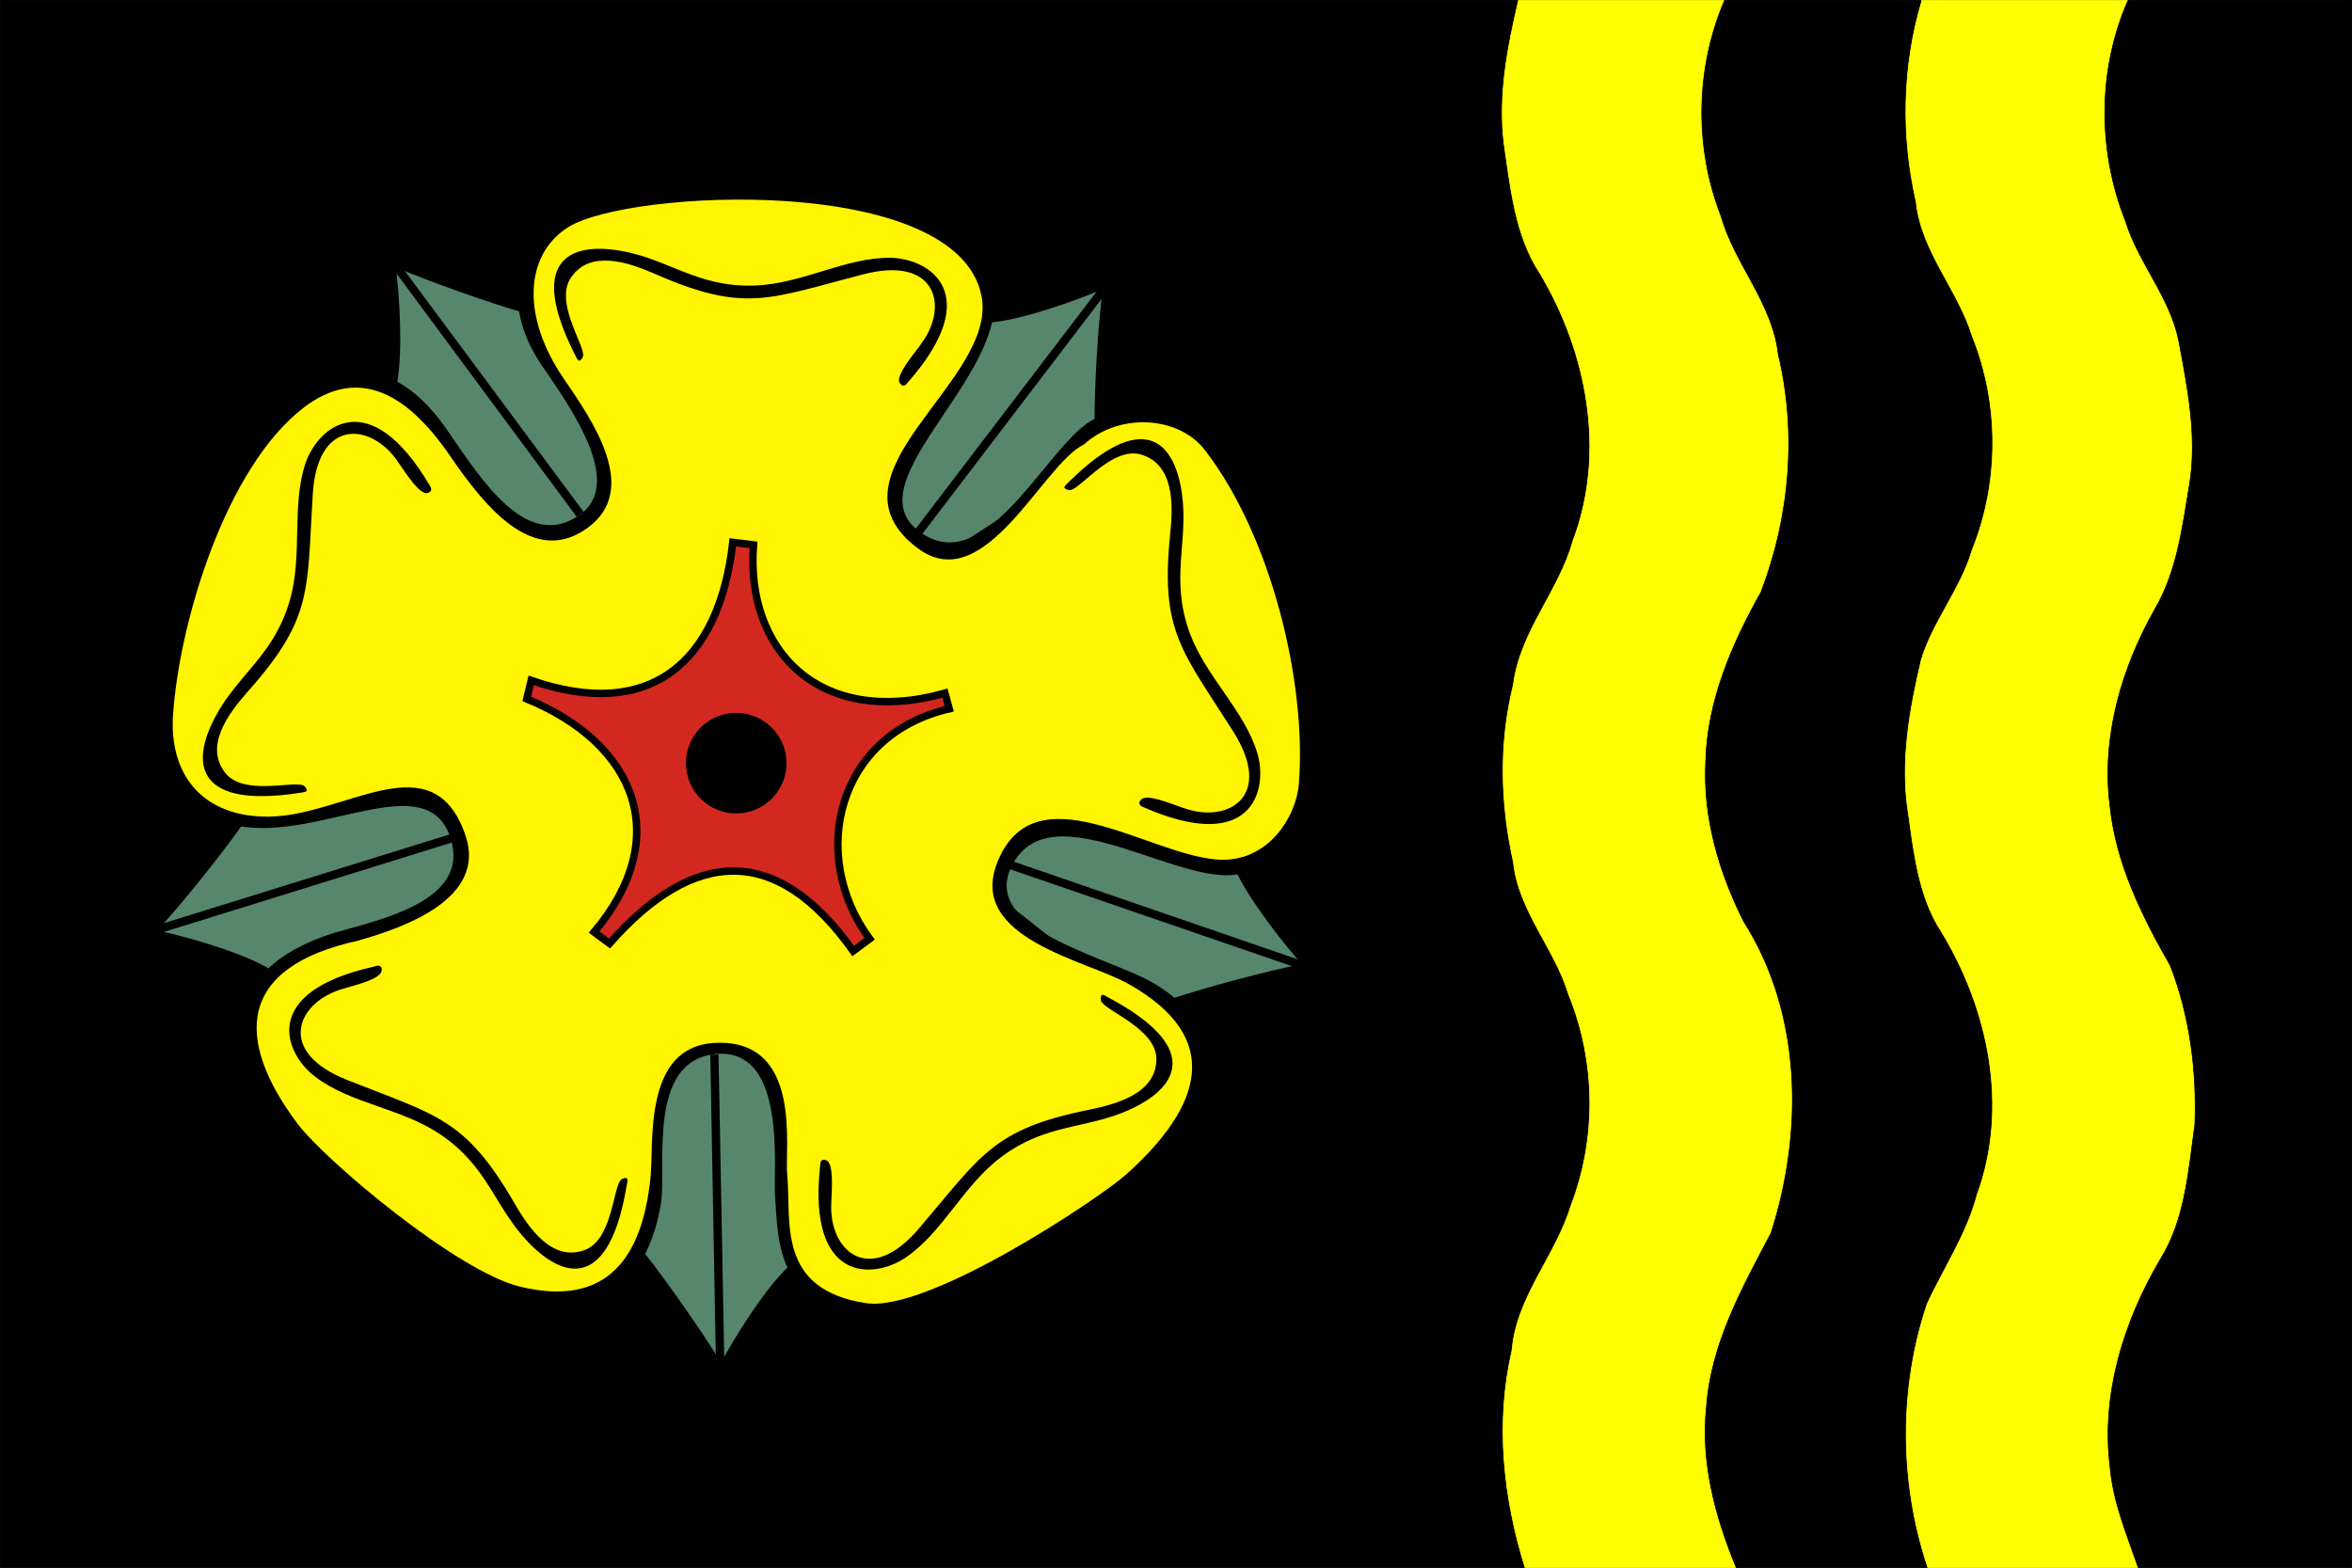 <?xml version="1.0" encoding="UTF-8" standalone="no"?>
<!-- Created with Inkscape (http://www.inkscape.org/) -->
<svg
   xmlns:svg="http://www.w3.org/2000/svg"
   xmlns="http://www.w3.org/2000/svg"
   version="1.0"
   width="799.888"
   height="533.336"
   id="svg2">
  <rect width="100%" height="100%" fill="#333333" stroke="none"/>
  <defs
     id="defs2412" />
  <g
     transform="translate(-171.373,-50.494)"
     id="layer1">
    <g
       transform="matrix(2.468,0,0,2.468,171.488,50.61)"
       id="g2614">
      <path
         d="M 0,0 L 209.2,0 C 207.7,6.4 206.4,13 207.2,19.7 C 208.1,25.8 208.7,32.4 212.2,37.7 C 218.7,48.6 221.3,62.4 216.7,74.5 C 214.8,81.4 209.4,87 208.5,94.3 C 206.5,102.3 206.7,110.7 208.5,118.8 C 209.2,125.5 214.2,130.7 216.1,137 C 219.9,146.3 220,156.9 216.4,166.2 C 214.3,173.1 208.9,178.7 208.3,186.1 C 206,196 207.1,206.4 210.1,216 L 0,216 L 0,0 z"
         id="path4"
         style="opacity:1;fill:#000000;stroke:#000000;stroke-width:0.094" />
      <path
         d="M 209.2,0 L 237.6,0 C 233.6,9.3 233.4,20.2 237.1,29.7 C 239,36.4 244.2,41.7 245,48.8 C 247.6,59.6 246.6,71.2 242.6,81.6 C 238.6,88.7 235.2,96.6 235,104.9 C 234.6,112.6 236.8,120.1 240.2,126.9 C 248.3,139.6 248.5,155.9 244,169.9 C 240,177.5 235.7,185.2 235.1,193.9 C 234.3,201.5 236.3,209 239.2,216 L 210.1,216 C 207.1,206.4 206,196 208.3,186.1 C 208.9,178.7 214.3,173.1 216.4,166.2 C 220,156.9 219.9,146.3 216.1,137 C 214.2,130.7 209.2,125.5 208.5,118.8 C 206.7,110.7 206.5,102.3 208.5,94.3 C 209.4,87 214.8,81.4 216.7,74.5 C 221.3,62.4 218.7,48.6 212.2,37.7 C 208.7,32.4 208.1,25.8 207.2,19.7 C 206.4,13 207.7,6.4 209.2,0 z"
         id="path6"
         style="opacity:1;fill:#ffff00;stroke:#ffff00;stroke-width:0.094" />
      <path
         d="M 237.6,0 L 264.8,0 C 262.1,9 261.9,18.6 264,27.8 C 264.7,34.6 269.7,39.8 271.7,46.2 C 275.5,55.6 275.5,66.4 271.7,75.8 C 270.1,81.2 266.3,85.6 264.7,90.9 C 263.1,97.7 261.8,104.9 262.9,111.9 C 263.7,117.5 264.3,123.5 267.5,128.4 C 274,139.1 276.8,152.6 272.4,164.6 C 271,170 267.8,174.7 265.5,179.7 C 261.6,191.4 261.7,204.3 265.6,216 L 239.2,216 C 236.3,209 234.3,201.5 235.1,193.9 C 235.7,185.2 240,177.5 244,169.9 C 248.5,155.9 248.3,139.6 240.2,126.9 C 236.8,120.1 234.6,112.6 235,104.9 C 235.2,96.6 238.6,88.7 242.6,81.6 C 246.6,71.2 247.6,59.6 245,48.8 C 244.2,41.7 239,36.4 237.1,29.7 C 233.4,20.2 233.6,9.3 237.6,0 z"
         id="path8"
         style="opacity:1;fill:#000000;stroke:#000000;stroke-width:0.094" />
      <path
         d="M 264.8,0 L 293.2,0 C 289,9.5 289,20.7 292.8,30.3 C 294.6,36.2 299,40.9 300.2,47 C 301.4,53.4 302.7,60 301.7,66.5 C 300.7,72.4 300,78.6 296.9,83.9 C 292.3,92 289.5,101.6 290.7,111 C 291.5,118.9 295.1,126.2 299,133 C 301.7,139.9 302.7,147.6 302.4,155 C 301.5,161.3 301.1,168 297.6,173.6 C 292.6,182.1 289.5,192.1 290.7,202 C 291.1,206.9 293,211.4 294.6,216 L 265.6,216 C 261.7,204.3 261.6,191.4 265.5,179.7 C 267.8,174.7 271,170 272.4,164.6 C 276.8,152.6 274,139.1 267.5,128.4 C 264.3,123.5 263.7,117.5 262.9,111.9 C 261.8,104.9 263.1,97.7 264.7,90.9 C 266.3,85.6 270.1,81.2 271.7,75.8 C 275.5,66.4 275.5,55.6 271.7,46.2 C 269.7,39.8 264.7,34.6 264,27.8 C 261.9,18.6 262.1,9 264.8,0 z"
         id="path10"
         style="opacity:1;fill:#ffff00;stroke:#ffff00;stroke-width:0.094" />
      <path
         d="M 293.2,0 L 324,0 L 324,216 L 294.6,216 C 293,211.4 291.1,206.9 290.7,202 C 289.5,192.1 292.6,182.1 297.6,173.6 C 301.1,168 301.5,161.3 302.4,155 C 302.7,147.6 301.7,139.9 299,133 C 295.1,126.2 291.5,118.9 290.7,111 C 289.5,101.6 292.3,92 296.9,83.9 C 300,78.6 300.7,72.4 301.7,66.5 C 302.7,60 301.4,53.4 300.2,47 C 299,40.9 294.6,36.2 292.8,30.3 C 289,20.7 289,9.5 293.2,0 z"
         id="path12"
         style="opacity:1;fill:#000000;stroke:#000000;stroke-width:0.094" />
      <g
         transform="matrix(0.383,0,0,0.383,-2.13,-6.913)"
         id="g2431">
        <path
           d="M 193.227,125.778 L 145.664,111.922 L 146.668,156.151 L 162.077,170.374 L 181.159,196.553 L 199.958,210.655 L 215.417,207.711 L 222.989,192.571 L 215.257,167.418 L 202.683,149.054 L 193.227,125.778 z"
           id="path293"
           style="fill:#56876c;fill-rule:evenodd" />
        <path
           d="M 148.232,156.238 L 143.813,154.517 C 145.781,140.32 144.329,121.634 142.568,107.907 C 156.371,112.347 180.402,121.246 193.309,123.869 L 193.602,130.383 C 180.948,126.776 158.863,118.86 147.864,114.12 C 149.004,122.716 150.57,144.103 148.232,156.238 z"
           id="path295"
           style="fill:#000000;fill-rule:evenodd" />
        <path
           d="M 146.972,114.847 L 149.361,113.095 L 215.427,202.147 L 212.959,203.952 L 146.972,114.847 z"
           id="path297"
           style="fill:#000000;fill-rule:evenodd" />
        <path
           d="M 88.115,313.86 L 59.295,354.083 L 101.32,367.795 L 119.791,357.926 L 150.8,348.618 L 170.344,335.583 L 172.639,320.004 L 160.964,307.855 L 134.647,306.773 L 113.079,312.627 L 88.115,313.86 z"
           id="path299"
           style="fill:#56876c;fill-rule:evenodd" />
        <path
           d="M 101.937,366.33 L 98.778,369.998 C 86.06,363.425 67.934,358.587 54.389,355.706 C 63.144,344.155 79.612,324.428 86.198,313.089 L 92.446,314.946 C 84.927,325.767 70.188,343.962 62.008,352.805 C 70.558,354.475 91.211,360.13 101.937,366.33 z"
           id="path301"
           style="fill:#000000;fill-rule:evenodd" />
        <path
           d="M 62.419,353.913 L 61.588,351.009 L 167.424,318.134 L 168.255,321.038 L 62.419,353.913 z"
           id="path303"
           style="fill:#000000;fill-rule:evenodd" />
        <path
           d="M 234.757,472.42 L 265.39,511.412 L 290.308,474.787 L 285.971,454.256 L 285.62,421.966 L 278.479,399.535 L 264.251,392.954 L 249.25,400.794 L 240.928,425.825 L 240.545,448.083 L 234.757,472.42 z"
           id="path305"
           style="fill:#56876c;fill-rule:evenodd" />
        <path
           d="M 289.05,473.795 L 291.591,477.844 C 281.814,488.243 272.082,504.284 265.612,516.47 C 256.991,504.892 242.499,483.558 233.559,474.051 L 237.066,468.524 C 245.247,478.783 258.68,498.063 264.874,508.293 C 268.911,500.667 280.044,482.277 289.05,473.795 z"
           id="path307"
           style="fill:#000000;fill-rule:evenodd" />
        <path
           d="M 266.04,508.305 L 263.02,508.289 L 260.997,397.498 L 263.963,397.435 L 266.04,508.305 z"
           id="path309"
           style="fill:#000000;fill-rule:evenodd" />
        <path
           d="M 429.815,380.886 L 476.825,365.369 L 450.972,329.471 L 430.221,326.546 L 399.73,315.82 L 376.222,314.783 L 365.13,325.966 L 367.432,342.681 L 388.14,359.064 L 408.902,367.075 L 429.815,380.886 z"
           id="path311"
           style="fill:#56876c;fill-rule:evenodd" />
        <path
           d="M 449.579,330.31 L 454.307,329.272 C 460.718,342.015 472.477,356.654 481.667,367.032 C 467.838,371.175 442.91,377.362 430.87,382.596 L 426.831,377.373 C 439.361,373.193 462.066,367.14 473.825,364.876 C 468.023,358.43 454.595,341.693 449.579,330.31 z"
           id="path313"
           style="fill:#000000;fill-rule:evenodd" />
        <path
           d="M 474.103,363.76 L 473.158,366.606 L 368.26,330.537 L 369.337,327.716 L 474.103,363.76 z"
           id="path315"
           style="fill:#000000;fill-rule:evenodd" />
        <path
           d="M 403.531,168.742 L 403.653,119.227 L 361.463,132.487 L 352.055,151.199 L 332.297,176.767 L 323.911,198.832 L 331.053,212.812 L 347.647,215.92 L 369.718,201.503 L 383.859,184.296 L 403.531,168.742 z"
           id="path317"
           style="fill:#56876c;fill-rule:evenodd" />
        <path
           d="M 361.8,133.993 L 362.27,129.271 C 376.39,127.244 393.976,120.644 406.675,115.19 C 406.246,129.607 404.342,155.222 405.46,168.348 L 399.234,170.411 C 399.149,157.272 400.578,133.836 402.178,121.974 C 394.248,125.436 374.103,132.862 361.8,133.993 z"
           id="path319"
           style="fill:#000000;fill-rule:evenodd" />
        <path
           d="M 401.215,121.244 L 403.622,123.069 L 336.358,211.263 L 333.951,209.438 L 401.215,121.244 z"
           id="path321"
           style="fill:#000000;fill-rule:evenodd" />
        <path
           d="M 125.539,353.643 C 82.773,367.413 86.661,396.586 107.744,426.025 C 117.989,440.311 168.575,479.88 189.299,486.991 C 221.623,498.199 239.028,477.137 243.255,450.858 C 245.315,437.64 238.087,399.871 262.689,397.265 C 288.693,394.509 283.57,438.072 284.28,448.236 C 285.475,465.362 284.888,488.338 319.309,493.479 C 343.113,496.976 405.429,453.614 414.804,444.995 C 438.298,423.7 454.914,392.527 420.776,371.91 C 404.975,362.355 358.315,352.859 369.26,329.968 C 383.379,300.389 433.762,340.676 454.097,331.499 C 469.426,324.477 478.151,310.515 479.319,298.023 C 482.931,260.704 464.296,204.584 444.769,176.741 C 435.437,163.451 412.16,159.709 399.134,168.743 C 383.441,176.247 362.182,223.796 338.896,210.914 C 308.062,193.94 368.965,154.092 362.815,121.953 C 353.911,75.144 231.709,78.707 209.107,93.025 C 192.498,103.586 184.329,125.966 200.356,149.374 C 211.419,165.531 230.269,192.216 213.669,203.467 C 195.045,215.987 179.378,191.753 166.372,172.759 C 149.427,148.011 129.029,145.77 109.141,161.008 C 79.624,183.65 64.849,239.146 60.046,274.386 C 57.239,295.641 71.522,312.95 93.911,315.564 C 123.146,319.047 159.572,293.99 167.603,319.748 C 174.583,341.942 143.092,348.686 125.539,353.643 z"
           id="path323"
           style="fill:#000000;fill-rule:evenodd" />
        <path
           d="M 134.077,356.479 C 90.728,366.017 89.782,392.017 112.492,422.311 C 122.512,435.593 169.763,475.362 192.428,480.913 C 223.967,488.607 236.585,470.358 239.484,441.632 C 240.756,428.953 236.744,394.192 263.036,393.207 C 294.251,391.978 287.719,430.948 288.661,440.606 C 290.295,456.852 284.358,481.986 317.107,486.883 C 339.771,490.235 401.606,448.707 410.616,440.57 C 437.938,416.074 445.974,391.471 411.48,372.024 C 396.194,363.39 353.608,355.619 364.182,328.468 C 377.349,294.794 417.593,325.005 442.944,327.212 C 461.533,328.839 471.784,311.864 472.749,300.09 C 475.64,264.423 463.187,211.247 438.901,179.833 C 429.503,167.63 408.11,166.302 395.434,177.875 C 380.504,184.973 359.76,233.442 335.559,215.167 C 299.834,188.345 364.369,155.155 358.609,124.6 C 350.159,80.144 231.297,86.05 209.853,99.691 C 194.111,109.66 193.039,131.926 208.257,154.152 C 218.78,169.521 235.99,194.319 216.587,208.067 C 197.159,221.949 179.693,199.989 167.281,181.861 C 151.253,158.453 133.719,150.084 114.722,164.596 C 86.727,186.079 70.069,241.36 67.708,274.928 C 66.15,296.485 78.134,312.128 102.446,311.803 C 130.016,311.333 161.227,284.406 172.912,318.544 C 180.668,341.364 150.76,351.771 134.077,356.479 z"
           id="path325"
           style="fill:#fff500;fill-rule:evenodd" />
        <path
           d="M 115.708,302.607 C 115.29,303.01 113.966,303.105 113.041,303.276 C 76.688,308.834 73.607,293.347 82.821,276.041 C 91.023,260.469 104,253.899 109.735,233.881 C 114.432,217.584 110.209,199.753 115.395,184.51 C 119.998,171.287 138.322,155.962 159.943,192.442 C 160.134,192.89 160.483,193.23 160.57,193.865 C 160.77,195.001 159.136,195.657 158.177,195.272 C 154.771,194.015 150.304,186.308 147.664,182.79 C 138.021,170.06 119.648,168.748 117.973,195.711 C 115.811,230.415 118.213,240.347 94.494,266.891 C 87.338,275.032 79.109,286.339 86.327,295.867 C 92.711,304.346 110.339,298.991 114.384,300.504 C 115.288,300.811 116.127,302.205 115.708,302.607 z"
           id="path327"
           style="fill:#000000;fill-rule:evenodd" />
        <path
           d="M 345.412,267.366 L 346.964,272.992 C 306.3,282.424 296.282,325.858 318.318,355.775 L 312.409,360.151 C 284.526,320.895 254.56,323.593 224.734,357.448 L 219.2,353.345 C 247.901,319.253 234.271,285.606 194.963,269.43 L 196.568,262.774 C 239.419,277.634 264.185,256.202 269.102,213.1 L 276.545,214.006 C 273.59,251.734 300.106,279.998 345.412,267.366 z"
           id="path329"
           style="fill:#d32820;fill-rule:evenodd;stroke:#000000;stroke-width:2.674" />
        <path
           d="M 260.808,278.736 C 268.451,273.503 278.938,275.468 284.173,283.113 C 289.408,290.758 287.392,301.167 279.75,306.4 C 272.186,311.58 261.752,309.694 256.517,302.049 C 251.283,294.404 253.244,283.915 260.808,278.736 z"
           id="path331"
           style="fill:#000000;fill-opacity:1;fill-rule:evenodd;stroke:#000000;stroke-width:2.674;stroke-linecap:round" />
        <path
           d="M 231.092,442.052 C 231.337,442.579 231.089,443.907 230.861,444.757 C 224.826,481.072 209.174,479.171 195.54,465.006 C 183.408,452.359 181.162,437.922 164.036,426.263 C 149.956,416.686 131.687,415.188 118.876,405.437 C 107.618,396.938 98.838,374.819 140.18,365.729 C 140.682,365.617 141.076,365.348 141.739,365.472 C 143.013,365.642 143.035,367.364 142.33,368.193 C 140.141,371.081 131.289,372.859 127.175,374.287 C 112.115,379.505 105.15,396.545 130.281,406.542 C 162.573,419.393 172.728,420.196 190.597,451.026 C 196.04,460.496 204.234,471.787 215.548,467.861 C 225.598,464.452 225.95,446.036 228.715,442.638 C 229.263,441.916 230.901,441.604 231.092,442.052 z"
           id="path333"
           style="fill:#000000;fill-rule:evenodd" />
        <path
           d="M 402.02,375.955 C 402.654,375.868 403.75,376.622 404.497,377.037 C 437.032,394.468 430.111,408.699 412.414,416.996 C 396.455,424.45 382.092,421.898 365.534,434.393 C 351.941,444.626 344.602,461.459 331.311,470.443 C 319.65,478.428 295.877,479.54 300.516,437.467 C 300.615,436.936 300.503,436.434 300.813,435.874 C 301.356,434.808 302.979,435.318 303.572,436.184 C 305.544,439.233 304.491,448.174 304.493,452.572 C 304.533,468.519 318.486,480.614 336.081,460 C 358.61,433.577 362.626,424.229 397.53,417.231 C 408.178,415.035 421.504,411.004 421.486,398.976 C 421.406,388.381 404.163,382.128 401.76,378.448 C 401.22,377.66 401.464,375.988 402.02,375.955 z"
           id="path335"
           style="fill:#000000;fill-rule:evenodd" />
        <path
           d="M 388.368,193.248 C 388.547,192.663 389.517,191.883 390.197,191.185 C 416.389,165.379 427.968,176.205 430.674,195.538 C 433.117,212.966 426.366,225.924 433.419,245.521 C 439.234,261.451 453.132,273.467 457.802,288.908 C 461.811,302.37 455.849,325.438 417.042,308.481 C 416.668,308.274 416.191,308.253 415.735,307.755 C 414.797,306.893 415.813,305.503 416.841,305.146 C 420.325,304.149 428.478,307.944 432.652,309.138 C 447.916,313.852 463.608,304.149 449.203,281.251 C 430.584,251.861 422.82,245.254 426.482,209.868 C 427.618,199.019 427.682,185.084 416.115,181.543 C 405.983,178.408 394.935,193.035 390.792,194.251 C 389.788,194.475 388.269,193.779 388.368,193.248 z"
           id="path337"
           style="fill:#000000;fill-rule:evenodd" />
        <path
           d="M 213.659,147.675 C 213.099,147.364 212.633,146.177 212.227,145.414 C 195.576,112.476 209.441,104.836 228.74,108.176 C 246.048,111.143 256.349,121.455 277.106,120.671 C 294.052,120.066 309.719,110.496 325.827,110.696 C 339.869,110.922 360.028,123.629 332.162,155.443 C 331.743,155.846 331.59,156.298 330.985,156.597 C 329.931,157.086 328.881,155.722 328.868,154.689 C 329.061,151.083 335.044,144.44 337.436,140.834 C 346.622,127.714 342.134,109.834 315.916,116.672 C 282.277,125.35 273.631,130.807 241.002,116.45 C 231.094,112.121 217.743,107.834 210.952,117.693 C 204.863,126.377 215.382,141.402 215.251,145.774 C 215.264,146.807 214.086,147.961 213.659,147.675 z"
           id="path339"
           style="fill:#000000;fill-rule:evenodd" />
      </g>
    </g>
  </g>
</svg>
